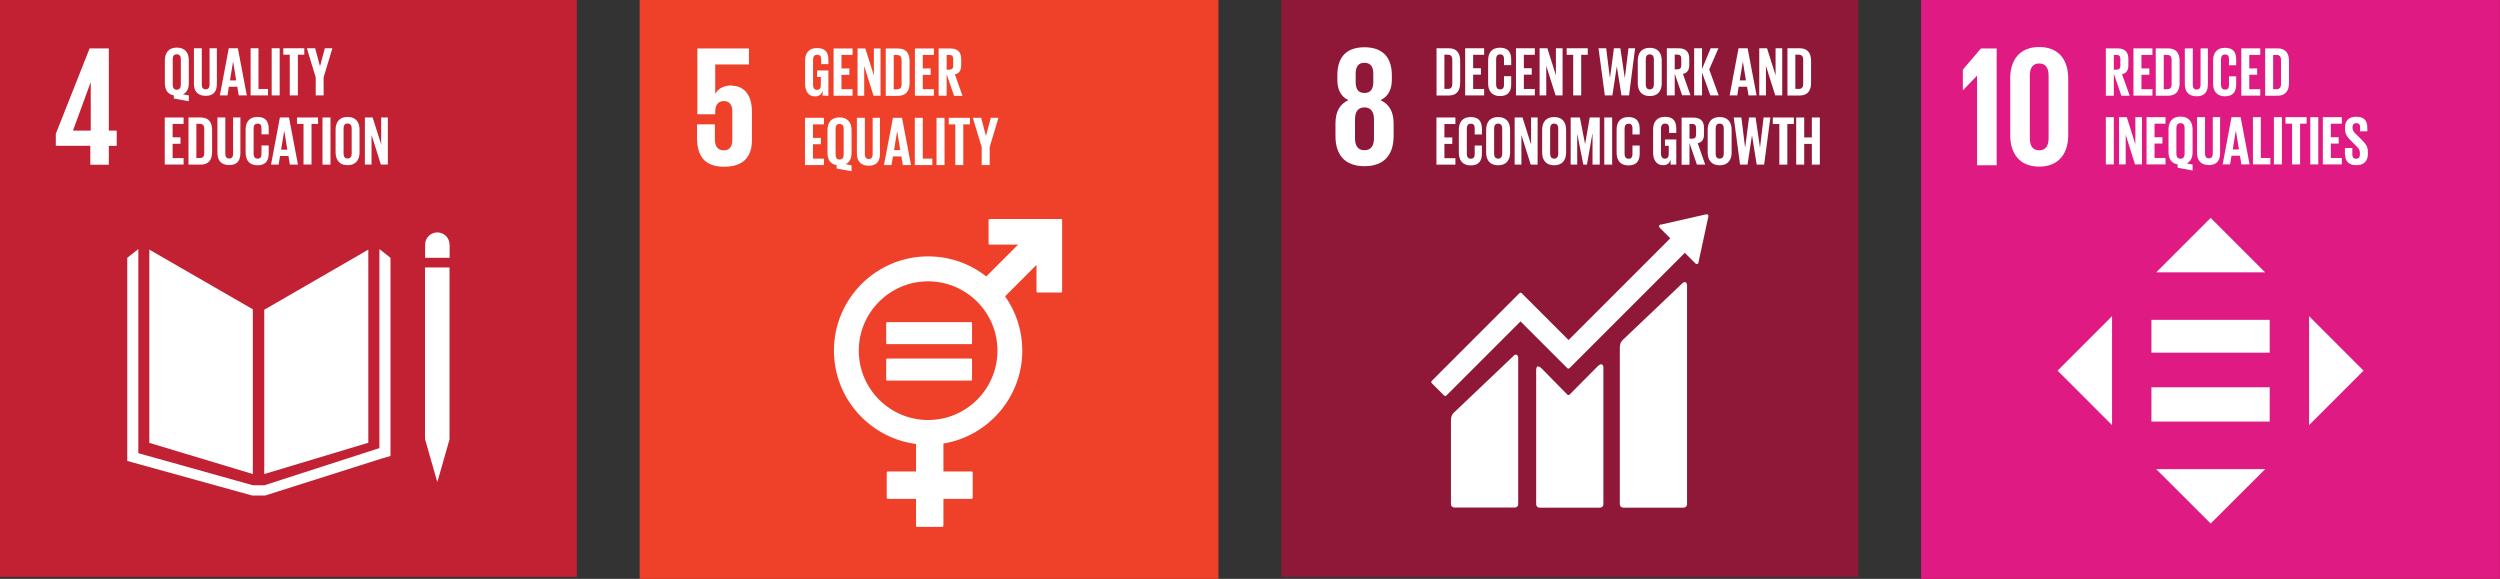 <?xml version="1.0" encoding="UTF-8"?>
<svg xmlns="http://www.w3.org/2000/svg" viewBox="0 0 225.35 52.18">
  <rect x="0" y="0" width="225.35" height="52.18" fill="#333333" stroke="none"/>
  <g id="Layer_1" data-name="Layer 1"/>
  <g id="Layer_2" data-name="Layer 2">
    <g id="Layer_1-2" data-name="Layer 1">
      <rect x="115.51" y="0" width="52" height="52" fill="#8f1838"/>
      <path d="M123.85,12.46c0,.63-.23,1.08-.86,1.08s-.85-.45-.85-1.08v-1.7c0-.63,.23-1.08,.85-1.08s.86,.45,.86,1.08v1.7Zm-1.65-5.8c0-.63,.22-1,.79-1s.8,.37,.8,1v.71c0,.63-.22,1.01-.8,1.01s-.79-.37-.79-1.01v-.71Zm3.42,5.61v-1.14c0-1.01-.36-1.73-1.18-2.1,.69-.34,1.02-.96,1.02-1.82v-.43c0-1.64-.85-2.52-2.47-2.52s-2.44,.88-2.44,2.52v.43c0,.85,.31,1.49,.99,1.82-.82,.37-1.16,1.1-1.16,2.1v1.14c0,1.59,.76,2.71,2.61,2.71s2.63-1.11,2.63-2.71" fill="#fff"/>
      <path d="M151.6,25.58l-5.29,5.03c-.2,.2-.3,.35-.3,.76v14.09c0,.16,.14,.3,.3,.3h5.46c.17,0,.3-.14,.3-.3V25.71c0-.17-.13-.47-.48-.13" fill="#fff"/>
      <path d="M136.38,32.13l-5.29,5.03c-.2,.2-.3,.34-.3,.75v7.54c0,.17,.14,.3,.3,.3h5.46c.17,0,.3-.13,.3-.3v-13.2c0-.17-.13-.47-.48-.13" fill="#fff"/>
      <path d="M154,19.48s-.01-.08-.04-.12c-.03-.03-.06-.04-.1-.04h-.07l-4.05,.92h-.07s-.06,.03-.08,.05c-.06,.06-.06,.16,0,.22l.05,.05,.92,.92-9.17,9.17-4.24-4.24s-.12-.05-.17,0l-1.15,1.15h0l-6.79,6.79s-.05,.13,0,.17l1.15,1.15s.12,.05,.17,0l6.7-6.7,3.07,3.07s0,0,.01,.01l1.15,1.15s.12,.05,.17,0l10.41-10.41,.97,.97c.06,.06,.16,.06,.22,0,.03-.03,.04-.06,.04-.1h0l.89-4.14v-.04Z" fill="#fff"/>
      <path d="M144.02,33.01l-2.56,2.58s-.12,.04-.16,0l-2.32-2.36c-.42-.42-.51-.08-.51,.09v12.14c0,.16,.13,.3,.3,.3h5.46c.17,0,.3-.14,.3-.3v-12.35c0-.17-.13-.47-.51-.1" fill="#fff"/>
      <path d="M130.5,8.02c.29,0,.41-.17,.41-.43v-2.23c0-.25-.11-.43-.41-.43h-.3v3.08h.3Zm1.12-2.52v1.97c0,.65-.27,1.14-1.03,1.14h-1.1V4.35h1.1c.76,0,1.03,.48,1.03,1.14" fill="#fff"/>
      <polygon points="132.07 4.35 133.78 4.35 133.78 4.94 132.79 4.94 132.79 6.15 133.49 6.15 133.49 6.73 132.79 6.73 132.79 8.02 133.78 8.02 133.78 8.6 132.07 8.6 132.07 4.35" fill="#fff"/>
      <path d="M134.14,7.5v-2.05c0-.67,.31-1.15,1.07-1.15s1.01,.44,1.01,1.07v.5h-.65v-.56c0-.26-.09-.41-.35-.41s-.36,.18-.36,.44v2.28c0,.26,.11,.44,.36,.44s.35-.16,.35-.41v-.78h.65v.73c0,.61-.25,1.06-1.01,1.06s-1.07-.49-1.07-1.15" fill="#fff"/>
      <polygon points="136.65 4.35 138.35 4.35 138.35 4.94 137.36 4.94 137.36 6.15 138.07 6.15 138.07 6.73 137.36 6.73 137.36 8.02 138.35 8.02 138.35 8.6 136.65 8.6 136.65 4.35" fill="#fff"/>
      <polygon points="139.38 5.93 139.38 8.6 138.78 8.6 138.78 4.35 139.48 4.35 140.25 6.79 140.25 4.35 140.85 4.35 140.85 8.6 140.22 8.6 139.38 5.93" fill="#fff"/>
      <polygon points="141.22 4.35 143.12 4.35 143.12 4.94 142.53 4.94 142.53 8.6 141.81 8.6 141.81 4.94 141.22 4.94 141.22 4.35" fill="#fff"/>
      <polygon points="145.74 5.98 145.34 8.6 144.66 8.6 144.09 4.35 144.78 4.35 145.12 7.05 145.12 7.05 145.48 4.35 146.06 4.35 146.46 7.05 146.46 7.05 146.79 4.35 147.39 4.35 146.84 8.6 146.16 8.6 145.74 5.98 145.74 5.98" fill="#fff"/>
      <path d="M149.08,7.62v-2.28c0-.26-.11-.44-.37-.44s-.36,.18-.36,.44v2.28c0,.26,.11,.44,.36,.44s.37-.18,.37-.44m-1.45-.11v-2.05c0-.67,.33-1.15,1.08-1.15s1.08,.48,1.08,1.15v2.05c0,.66-.33,1.15-1.08,1.15s-1.08-.49-1.08-1.15" fill="#fff"/>
      <path d="M150.96,4.93v1.32h.24c.24,0,.35-.12,.35-.35v-.63c0-.23-.11-.35-.35-.35h-.24Zm0,1.72v1.95h-.71V4.35h1.04c.72,0,.98,.36,.98,.95v.54c0,.46-.16,.73-.57,.82l.68,1.93h-.75l-.67-1.95Z" fill="#fff"/>
      <polygon points="153.42 6.53 153.42 8.6 152.71 8.6 152.71 4.35 153.42 4.35 153.42 6.22 154.2 4.35 154.9 4.35 154.07 6.26 154.92 8.6 154.17 8.6 153.42 6.53" fill="#fff"/>
      <path d="M156.81,7.25h.57l-.28-1.71h0l-.28,1.71Zm-.9,1.35l.8-4.25h.82l.81,4.25h-.73l-.13-.78h-.76l-.12,.78h-.68Z" fill="#fff"/>
      <polygon points="159.18 5.93 159.18 8.6 158.58 8.6 158.58 4.35 159.28 4.35 160.05 6.79 160.05 4.35 160.65 4.35 160.65 8.6 160.02 8.6 159.18 5.93" fill="#fff"/>
      <path d="M162.13,8.02c.29,0,.41-.17,.41-.43v-2.23c0-.25-.11-.43-.41-.43h-.3v3.08h.3Zm1.12-2.52v1.97c0,.65-.27,1.14-1.03,1.14h-1.1V4.35h1.1c.76,0,1.03,.48,1.03,1.14" fill="#fff"/>
      <polygon points="129.48 10.59 131.19 10.59 131.19 11.18 130.2 11.18 130.2 12.39 130.91 12.39 130.91 12.97 130.2 12.97 130.2 14.26 131.19 14.26 131.19 14.84 129.48 14.84 129.48 10.59" fill="#fff"/>
      <path d="M131.5,13.75v-2.05c0-.67,.31-1.15,1.07-1.15s1.01,.44,1.01,1.07v.5h-.65v-.56c0-.26-.09-.41-.35-.41s-.36,.18-.36,.44v2.28c0,.26,.11,.44,.36,.44s.35-.16,.35-.41v-.78h.65v.73c0,.61-.25,1.06-1.01,1.06s-1.07-.49-1.07-1.15" fill="#fff"/>
      <path d="M135.41,13.86v-2.28c0-.26-.11-.44-.37-.44s-.36,.18-.36,.44v2.28c0,.26,.11,.44,.36,.44s.37-.18,.37-.44m-1.45-.11v-2.05c0-.67,.33-1.15,1.08-1.15s1.08,.48,1.08,1.15v2.05c0,.66-.33,1.15-1.08,1.15s-1.08-.49-1.08-1.15" fill="#fff"/>
      <polygon points="137.14 12.17 137.14 14.84 136.53 14.84 136.53 10.59 137.24 10.59 138.01 13.03 138.01 10.59 138.6 10.59 138.6 14.84 137.98 14.84 137.14 12.17" fill="#fff"/>
      <path d="M140.46,13.86v-2.28c0-.26-.11-.44-.37-.44s-.36,.18-.36,.44v2.28c0,.26,.11,.44,.36,.44s.37-.18,.37-.44m-1.45-.11v-2.05c0-.67,.33-1.15,1.08-1.15s1.08,.48,1.08,1.15v2.05c0,.66-.33,1.15-1.08,1.15s-1.08-.49-1.08-1.15" fill="#fff"/>
      <polygon points="143.55 12.09 143.53 12.09 143.05 14.84 142.72 14.84 142.18 12.09 142.17 12.09 142.17 14.84 141.58 14.84 141.58 10.59 142.41 10.59 142.88 12.99 142.88 12.99 143.3 10.59 144.2 10.59 144.2 14.84 143.55 14.84 143.55 12.09" fill="#fff"/>
      <rect x="144.61" y="10.59" width=".71" height="4.25" fill="#fff"/>
      <path d="M145.72,13.75v-2.05c0-.67,.31-1.15,1.07-1.15s1.01,.44,1.01,1.07v.5h-.65v-.56c0-.26-.09-.41-.35-.41s-.36,.18-.36,.44v2.28c0,.26,.11,.44,.36,.44s.35-.16,.35-.41v-.78h.65v.73c0,.61-.25,1.06-1.01,1.06s-1.07-.49-1.07-1.15" fill="#fff"/>
      <path d="M150.09,12.57h1.01v2.27h-.51v-.46c-.09,.32-.29,.51-.68,.51-.61,0-.9-.49-.9-1.15v-2.06c0-.66,.32-1.15,1.07-1.15,.79,0,1.02,.44,1.02,1.07v.38h-.65v-.43c0-.26-.1-.41-.36-.41s-.37,.18-.37,.44v2.28c0,.26,.11,.44,.35,.44,.23,0,.35-.13,.35-.41v-.75h-.34v-.56Z" fill="#fff"/>
      <path d="M152.29,11.18v1.32h.24c.24,0,.35-.12,.35-.35v-.63c0-.23-.11-.35-.35-.35h-.24Zm0,1.72v1.95h-.71v-4.25h1.04c.72,0,.98,.36,.98,.95v.54c0,.46-.16,.73-.57,.82l.68,1.93h-.75l-.67-1.95Z" fill="#fff"/>
      <path d="M155.38,13.86v-2.28c0-.26-.11-.44-.37-.44s-.36,.18-.36,.44v2.28c0,.26,.11,.44,.36,.44s.37-.18,.37-.44m-1.45-.11v-2.05c0-.67,.33-1.15,1.08-1.15s1.08,.48,1.08,1.15v2.05c0,.66-.33,1.15-1.08,1.15s-1.08-.49-1.08-1.15" fill="#fff"/>
      <polygon points="157.92 12.22 157.52 14.84 156.85 14.84 156.28 10.59 156.97 10.59 157.3 13.29 157.31 13.29 157.66 10.59 158.25 10.59 158.64 13.29 158.65 13.29 158.97 10.59 159.58 10.59 159.02 14.84 158.35 14.84 157.93 12.22 157.92 12.22" fill="#fff"/>
      <polygon points="159.8 10.59 161.7 10.59 161.7 11.18 161.11 11.18 161.11 14.84 160.39 14.84 160.39 11.18 159.8 11.18 159.8 10.59" fill="#fff"/>
      <polygon points="163.32 12.97 162.63 12.97 162.63 14.84 161.91 14.84 161.91 10.59 162.63 10.59 162.63 12.39 163.32 12.39 163.32 10.59 164.04 10.59 164.04 14.84 163.32 14.84 163.32 12.97" fill="#fff"/>
      <rect x="57.66" y="0" width="52.17" height="52.18" fill="#ef412a"/>
      <path d="M65.98,7.7c-.7,0-1.21,.25-1.49,.73h-.02v-2.62h3.04v-1.44h-4.65v5.93h1.61v-.23c0-.62,.28-.96,.78-.96,.54,0,.76,.37,.76,.95v2.54c0,.56-.2,.95-.75,.95-.61,0-.82-.4-.82-1.02v-1.32h-1.61v1.2c0,1.6,.64,2.62,2.44,2.62s2.51-.95,2.51-2.4v-2.57c0-1.66-.85-2.33-1.8-2.33" fill="#fff"/>
      <path d="M83.66,37.86c-3.45,0-6.25-2.81-6.25-6.25s2.8-6.25,6.25-6.25,6.25,2.8,6.25,6.25-2.8,6.25-6.25,6.25m12.01-18.12h-6.48s-.08,.04-.08,.08v2.15s.04,.08,.08,.08h2.58l-2.87,2.87c-1.44-1.14-3.26-1.81-5.24-1.81-4.68,0-8.49,3.81-8.49,8.49,0,4.31,3.23,7.88,7.4,8.42v2.48h-2.56s-.08,.04-.08,.08v2.31s.04,.08,.08,.08h2.56v2.44s.04,.08,.08,.08h2.31s.08-.04,.08-.08v-2.44h2.56s.08-.04,.08-.08v-2.31s-.04-.08-.08-.08h-2.56v-2.52c4.03-.66,7.11-4.17,7.11-8.38,0-1.82-.57-3.5-1.55-4.89l2.83-2.83v2.41s.04,.08,.08,.08h2.15s.08-.04,.08-.08v-6.49s-.04-.08-.08-.08" fill="#fff"/>
      <path d="M87.54,29.04h-7.58s-.08,.03-.08,.07v1.84s.04,.07,.08,.07h7.58s.08-.03,.08-.07v-1.84s-.04-.07-.08-.07" fill="#fff"/>
      <path d="M87.54,32.32h-7.58s-.08,.04-.08,.08v1.84s.04,.07,.08,.07h7.58s.08-.03,.08-.07v-1.84s-.04-.08-.08-.08" fill="#fff"/>
      <polygon points="72.56 10.62 74.27 10.62 74.27 11.21 73.28 11.21 73.28 12.43 73.99 12.43 73.99 13 73.28 13 73.28 14.3 74.27 14.3 74.27 14.88 72.56 14.88 72.56 10.62" fill="#fff"/>
      <path d="M76.05,13.94v-2.33c0-.26-.11-.44-.37-.44s-.36,.18-.36,.44v2.33c0,.25,.11,.44,.36,.44s.37-.19,.37-.44m-.64,1.24v-.29c-.57-.1-.82-.52-.82-1.1v-2.06c0-.67,.33-1.15,1.08-1.15s1.09,.48,1.09,1.15v2.06c0,.47-.16,.83-.53,1.01l.53,.1v.54l-1.35-.25Z" fill="#fff"/>
      <path d="M79.32,10.62v3.23c0,.66-.28,1.09-1.01,1.09s-1.07-.43-1.07-1.09v-3.23h.72v3.29c0,.25,.1,.42,.35,.42s.35-.17,.35-.42v-3.29h.66Z" fill="#fff"/>
      <path d="M80.58,13.53h.57l-.28-1.71h0l-.28,1.71Zm-.9,1.35l.81-4.26h.82l.81,4.26h-.74l-.13-.78h-.76l-.13,.78h-.68Z" fill="#fff"/>
      <polygon points="82.46 10.62 83.18 10.62 83.18 14.3 84.04 14.3 84.04 14.88 82.46 14.88 82.46 10.62" fill="#fff"/>
      <rect x="84.42" y="10.62" width=".72" height="4.26" fill="#fff"/>
      <polygon points="85.52 10.62 87.43 10.62 87.43 11.21 86.83 11.21 86.83 14.88 86.11 14.88 86.11 11.21 85.52 11.21 85.52 10.62" fill="#fff"/>
      <polygon points="89.21 13.26 89.21 14.88 88.49 14.88 88.49 13.26 87.69 10.62 88.44 10.62 88.87 12.24 88.88 12.24 89.31 10.62 90 10.62 89.21 13.26" fill="#fff"/>
      <path d="M73.65,6.35h1.02v2.28h-.52v-.46c-.09,.32-.29,.52-.68,.52-.62,0-.9-.49-.9-1.15v-2.06c0-.67,.32-1.15,1.08-1.15,.79,0,1.02,.44,1.02,1.07v.38h-.65v-.43c0-.26-.1-.42-.36-.42s-.37,.18-.37,.44v2.29c0,.26,.11,.44,.35,.44,.23,0,.35-.13,.35-.41v-.75h-.34v-.57Z" fill="#fff"/>
      <polygon points="75.14 4.37 76.85 4.37 76.85 4.95 75.85 4.95 75.85 6.17 76.56 6.17 76.56 6.75 75.85 6.75 75.85 8.04 76.85 8.04 76.85 8.63 75.14 8.63 75.14 4.37" fill="#fff"/>
      <polygon points="77.9 5.95 77.9 8.63 77.3 8.63 77.3 4.37 78 4.37 78.77 6.81 78.77 4.37 79.37 4.37 79.37 8.63 78.74 8.63 77.9 5.95" fill="#fff"/>
      <path d="M80.86,8.05c.3,0,.41-.18,.41-.43v-2.23c0-.25-.11-.43-.41-.43h-.3v3.09h.3Zm1.13-2.53v1.97c0,.65-.27,1.15-1.04,1.15h-1.11V4.37h1.11c.77,0,1.04,.48,1.04,1.14" fill="#fff"/>
      <polygon points="82.47 4.37 84.18 4.37 84.18 4.95 83.18 4.95 83.18 6.17 83.89 6.17 83.89 6.75 83.18 6.75 83.18 8.04 84.18 8.04 84.18 8.63 82.47 8.63 82.47 4.37" fill="#fff"/>
      <path d="M85.33,4.95v1.33h.24c.25,0,.35-.13,.35-.35v-.63c0-.23-.11-.35-.35-.35h-.24Zm0,1.72v1.96h-.72V4.37h1.04c.72,0,.99,.36,.99,.96v.55c0,.46-.16,.73-.57,.82l.69,1.94h-.76l-.67-1.96Z" fill="#fff"/>
      <rect x="173.17" y="0" width="52.17" height="52.18" fill="#e01a83"/>
      <polygon points="178.21 6.84 178.21 14.9 179.98 14.9 179.98 4.37 178.56 4.37 176.93 6.28 176.93 8.13 176.95 8.13 178.19 6.84 178.21 6.84" fill="#fff"/>
      <path d="M182.97,12.46V6.81c0-.64,.23-1.09,.84-1.09s.85,.45,.85,1.09v5.65c0,.64-.23,1.09-.85,1.09s-.84-.45-.84-1.09m3.46-.28V7.08c0-1.65-.82-2.84-2.62-2.84s-2.61,1.2-2.61,2.84v5.1c0,1.63,.82,2.84,2.61,2.84s2.62-1.21,2.62-2.84" fill="#fff"/>
      <path d="M190.54,4.95v1.33h.24c.24,0,.35-.13,.35-.35v-.63c0-.23-.11-.35-.35-.35h-.24Zm0,1.72v1.96h-.72V4.36h1.04c.72,0,.99,.36,.99,.96v.55c0,.46-.16,.73-.57,.82l.69,1.94h-.75l-.67-1.96Z" fill="#fff"/>
      <polygon points="192.31 4.36 194.02 4.36 194.02 4.95 193.03 4.95 193.03 6.17 193.74 6.17 193.74 6.74 193.03 6.74 193.03 8.04 194.02 8.04 194.02 8.62 192.31 8.62 192.31 4.36" fill="#fff"/>
      <path d="M195.34,8.04c.3,0,.41-.18,.41-.43v-2.23c0-.25-.11-.43-.41-.43h-.3v3.09h.3Zm1.13-2.53v1.97c0,.65-.27,1.15-1.04,1.15h-1.11V4.36h1.11c.77,0,1.04,.48,1.04,1.14" fill="#fff"/>
      <path d="M199.02,4.36v3.23c0,.66-.28,1.09-1.01,1.09s-1.07-.43-1.07-1.09v-3.23h.72v3.29c0,.25,.1,.42,.35,.42s.35-.17,.35-.42v-3.29h.66Z" fill="#fff"/>
      <path d="M199.49,7.52v-2.06c0-.67,.31-1.15,1.07-1.15,.79,0,1.01,.44,1.01,1.07v.5h-.65v-.56c0-.26-.09-.41-.35-.41s-.37,.18-.37,.44v2.29c0,.26,.11,.44,.37,.44s.35-.16,.35-.41v-.79h.65v.74c0,.61-.25,1.06-1.01,1.06s-1.07-.49-1.07-1.15" fill="#fff"/>
      <polygon points="202.03 4.36 203.74 4.36 203.74 4.95 202.75 4.95 202.75 6.17 203.46 6.17 203.46 6.74 202.75 6.74 202.75 8.04 203.74 8.04 203.74 8.62 202.03 8.62 202.03 4.36" fill="#fff"/>
      <path d="M205.2,8.04c.3,0,.41-.18,.41-.43v-2.23c0-.25-.11-.43-.41-.43h-.3v3.09h.3Zm1.13-2.53v1.97c0,.65-.27,1.15-1.04,1.15h-1.11V4.36h1.11c.77,0,1.04,.48,1.04,1.14" fill="#fff"/>
      <rect x="189.82" y="10.56" width=".72" height="4.26" fill="#fff"/>
      <polygon points="191.61 12.15 191.61 14.82 191.01 14.82 191.01 10.56 191.71 10.56 192.48 13.01 192.48 10.56 193.08 10.56 193.08 14.82 192.45 14.82 191.61 12.15" fill="#fff"/>
      <polygon points="193.49 10.56 195.2 10.56 195.2 11.15 194.21 11.15 194.21 12.37 194.92 12.37 194.92 12.94 194.21 12.94 194.21 14.24 195.2 14.24 195.2 14.82 193.49 14.82 193.49 10.56" fill="#fff"/>
      <path d="M196.92,13.87v-2.33c0-.26-.11-.44-.37-.44s-.37,.18-.37,.44v2.33c0,.25,.11,.44,.37,.44s.37-.19,.37-.44m-.63,1.24v-.29c-.57-.1-.82-.52-.82-1.1v-2.06c0-.67,.33-1.15,1.08-1.15s1.09,.48,1.09,1.15v2.06c0,.47-.16,.83-.53,1.01l.53,.1v.54l-1.35-.25Z" fill="#fff"/>
      <path d="M200.12,10.56v3.23c0,.66-.28,1.09-1.01,1.09s-1.07-.43-1.07-1.09v-3.23h.72v3.29c0,.25,.1,.42,.35,.42s.35-.17,.35-.42v-3.29h.66Z" fill="#fff"/>
      <path d="M201.25,13.47h.57l-.28-1.71h0l-.28,1.71Zm-.9,1.35l.8-4.26h.82l.81,4.26h-.74l-.13-.78h-.76l-.13,.78h-.68Z" fill="#fff"/>
      <polygon points="203.08 10.56 203.79 10.56 203.79 14.24 204.65 14.24 204.65 14.82 203.08 14.82 203.08 10.56" fill="#fff"/>
      <rect x="204.97" y="10.56" width=".72" height="4.26" fill="#fff"/>
      <polygon points="206.01 10.56 207.92 10.56 207.92 11.15 207.33 11.15 207.33 14.82 206.61 14.82 206.61 11.15 206.01 11.15 206.01 10.56" fill="#fff"/>
      <rect x="208.25" y="10.56" width=".72" height="4.26" fill="#fff"/>
      <polygon points="209.38 10.56 211.09 10.56 211.09 11.15 210.1 11.15 210.1 12.37 210.81 12.37 210.81 12.94 210.1 12.94 210.1 14.24 211.09 14.24 211.09 14.82 209.38 14.82 209.38 10.56" fill="#fff"/>
      <path d="M211.37,13.91v-.57h.67v.59c0,.24,.11,.38,.35,.38,.23,0,.33-.15,.33-.38v-.16c0-.24-.1-.4-.32-.6l-.42-.42c-.41-.4-.6-.65-.6-1.14v-.15c0-.53,.31-.94,1.01-.94s1,.35,1,.97v.35h-.65v-.37c0-.25-.11-.37-.34-.37-.2,0-.34,.11-.34,.35v.09c0,.24,.13,.38,.34,.58l.46,.45c.39,.4,.58,.64,.58,1.11v.21c0,.58-.31,1-1.04,1s-1.01-.41-1.01-.97" fill="#fff"/>
      <polygon points="190.38 28.5 185.47 33.41 190.38 38.32 190.38 28.5" fill="#fff"/>
      <polygon points="208.14 38.32 213.05 33.41 208.14 28.5 208.14 38.32" fill="#fff"/>
      <polygon points="204.18 24.55 199.27 19.64 194.36 24.55 204.18 24.55" fill="#fff"/>
      <polygon points="194.36 42.29 199.27 47.19 204.18 42.29 194.36 42.29" fill="#fff"/>
      <rect x="193.93" y="28.83" width="10.66" height="2.96" fill="#fff"/>
      <rect x="193.93" y="34.91" width="10.66" height="3.09" fill="#fff"/>
      <rect width="52" height="52" fill="#c22033"/>
      <path d="M6.58,11.77l1.58-4.32h.02v4.32h-1.59Zm1.56,3.08h1.67v-1.7h.71v-1.38h-.71V4.36h-1.73l-3.05,7.7v1.08h3.11v1.7Z" fill="#fff"/>
      <polygon points="22.79 27.88 13.46 22.5 13.46 39.92 22.79 42.73 22.79 27.88" fill="#fff"/>
      <polygon points="23.82 27.92 23.82 42.73 33.2 39.91 33.2 22.5 23.82 27.92" fill="#fff"/>
      <path d="M40.52,22.05c0-.61-.49-1.1-1.1-1.1s-1.1,.49-1.1,1.1v1.19h2.21v-1.19Z" fill="#fff"/>
      <polygon points="38.59 39.61 38.32 39.61 39.42 43.46 40.52 39.61 40.25 39.61 40.52 39.61 40.52 24.11 40.25 24.11 39.97 24.11 39.68 24.11 39.13 24.11 38.86 24.11 38.59 24.11 38.31 24.11 38.31 39.61 38.59 39.61" fill="#fff"/>
      <polygon points="35.2 23.24 34.2 22.45 34.2 40.39 23.84 43.74 23.36 43.74 23.27 43.74 22.79 43.74 12.47 40.85 12.47 22.45 11.47 23.24 11.47 41.55 22.74 44.67 23.27 44.67 23.36 44.67 23.89 44.67 34.29 41.37 35.2 41.1 35.2 23.24" fill="#fff"/>
      <polygon points="14.85 10.59 16.55 10.59 16.55 11.17 15.56 11.17 15.56 12.38 16.27 12.38 16.27 12.96 15.56 12.96 15.56 14.25 16.55 14.25 16.55 14.83 14.85 14.83 14.85 10.59" fill="#fff"/>
      <path d="M18,14.25c.3,0,.41-.17,.41-.43v-2.23c0-.25-.11-.43-.41-.43h-.3v3.08h.3Zm1.12-2.52v1.97c0,.65-.27,1.14-1.03,1.14h-1.1v-4.25h1.1c.77,0,1.03,.48,1.03,1.14" fill="#fff"/>
      <path d="M21.67,10.59v3.21c0,.66-.28,1.08-1.01,1.08s-1.06-.43-1.06-1.08v-3.21h.71v3.28c0,.25,.1,.42,.35,.42s.35-.17,.35-.42v-3.28h.66Z" fill="#fff"/>
      <path d="M22.14,13.74v-2.05c0-.67,.31-1.15,1.07-1.15s1.01,.44,1.01,1.07v.5h-.65v-.56c0-.26-.09-.41-.35-.41s-.36,.18-.36,.44v2.28c0,.26,.11,.44,.36,.44s.35-.16,.35-.41v-.78h.65v.73c0,.61-.25,1.06-1.01,1.06s-1.07-.49-1.07-1.15" fill="#fff"/>
      <path d="M25.33,13.49h.57l-.28-1.71h0l-.28,1.71Zm-.9,1.35l.8-4.25h.82l.81,4.25h-.73l-.13-.78h-.76l-.12,.78h-.68Z" fill="#fff"/>
      <polygon points="26.77 10.59 28.67 10.59 28.67 11.17 28.08 11.17 28.08 14.83 27.36 14.83 27.36 11.17 26.77 11.17 26.77 10.59" fill="#fff"/>
      <rect x="29.07" y="10.59" width=".72" height="4.25" fill="#fff"/>
      <path d="M31.7,13.85v-2.28c0-.26-.11-.44-.37-.44s-.36,.18-.36,.44v2.28c0,.26,.11,.44,.36,.44s.37-.18,.37-.44m-1.45-.11v-2.05c0-.67,.33-1.15,1.08-1.15s1.08,.48,1.08,1.15v2.05c0,.66-.33,1.15-1.08,1.15s-1.08-.49-1.08-1.15" fill="#fff"/>
      <polygon points="33.49 12.16 33.49 14.83 32.89 14.83 32.89 10.59 33.59 10.59 34.36 13.02 34.36 10.59 34.96 10.59 34.96 14.83 34.33 14.83 33.49 12.16" fill="#fff"/>
      <path d="M16.3,7.65v-2.32c0-.26-.11-.44-.37-.44s-.36,.18-.36,.44v2.32c0,.25,.11,.44,.36,.44s.37-.19,.37-.44m-.63,1.24v-.29c-.57-.1-.81-.52-.81-1.1v-2.06c0-.66,.33-1.15,1.08-1.15s1.08,.48,1.08,1.15v2.06c0,.46-.16,.83-.53,1l.53,.1v.53l-1.35-.25Z" fill="#fff"/>
      <path d="M19.55,4.35v3.21c0,.66-.28,1.08-1.01,1.08s-1.06-.43-1.06-1.08v-3.21h.71v3.28c0,.25,.1,.42,.35,.42s.35-.17,.35-.42v-3.28h.66Z" fill="#fff"/>
      <path d="M20.72,7.25h.57l-.28-1.71h0l-.28,1.71Zm-.9,1.35l.8-4.25h.82l.81,4.25h-.73l-.13-.78h-.76l-.12,.78h-.68Z" fill="#fff"/>
      <polygon points="22.59 4.35 23.3 4.35 23.3 8.02 24.16 8.02 24.16 8.6 22.59 8.6 22.59 4.35" fill="#fff"/>
      <rect x="24.49" y="4.35" width=".72" height="4.25" fill="#fff"/>
      <polygon points="25.54 4.35 27.43 4.35 27.43 4.93 26.85 4.93 26.85 8.6 26.12 8.6 26.12 4.93 25.54 4.93 25.54 4.35" fill="#fff"/>
      <polygon points="29.17 6.98 29.17 8.6 28.46 8.6 28.46 6.98 27.66 4.35 28.41 4.35 28.84 5.96 28.85 5.96 29.28 4.35 29.96 4.35 29.17 6.98" fill="#fff"/>
    </g>
  </g>
</svg>